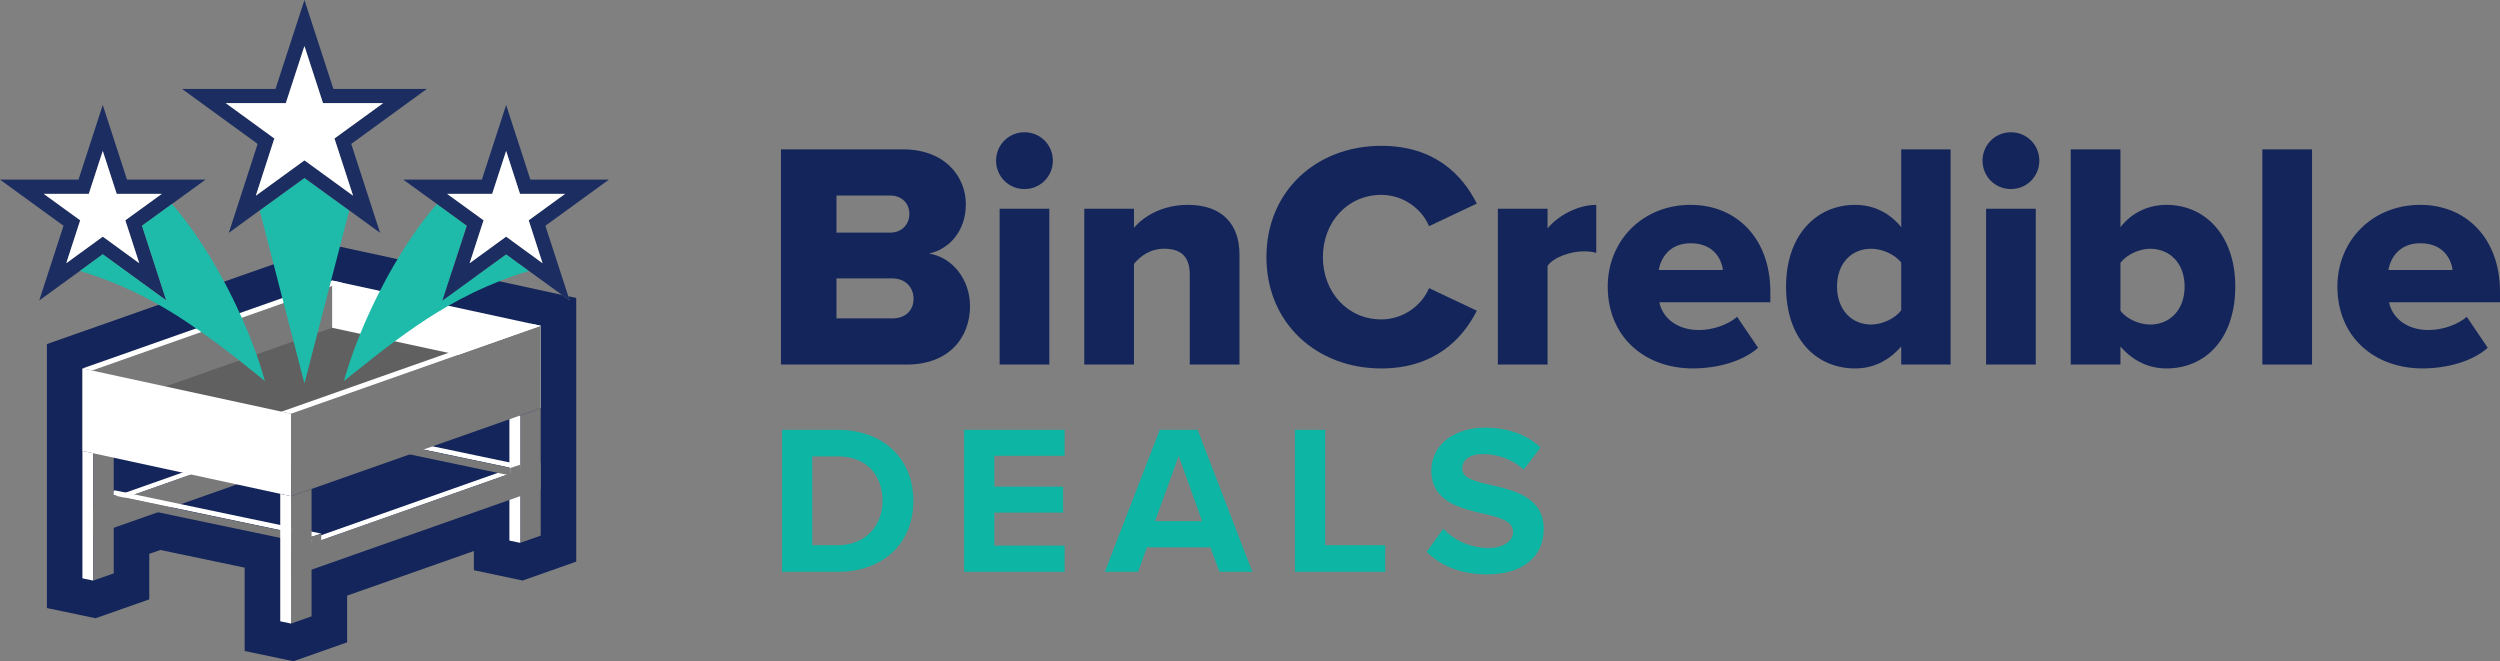 <?xml version="1.0" encoding="UTF-8"?><svg id="Layer_2" xmlns="http://www.w3.org/2000/svg" viewBox="0 0 261.786 69.24"><rect x="0" y="0" width="261.786" height="69.24" fill="#808080" stroke="none"/><defs><style>.cls-1{fill:#fff;}.cls-2{fill:#13255a;}.cls-3{fill:#1ebbaa;}.cls-4{fill:#0db6a4;}.cls-5{fill:#1c2e61;}.cls-6{fill:#606060;}.cls-7{fill:#797979;}</style></defs><g id="Layer_1-2"><g><g><path class="cls-4" d="M81.889,59.876v-14.869h5.862c4.66,0,7.893,2.965,7.893,7.445s-3.232,7.424-7.893,7.424h-5.862Zm3.165-2.787h2.697c2.943,0,4.66-2.117,4.66-4.637,0-2.63-1.605-4.659-4.66-4.659h-2.697v9.296Z"/><path class="cls-4" d="M100.957,59.876v-14.869h10.522v2.72h-7.357v3.232h7.201v2.72h-7.201v3.455h7.357v2.742h-10.522Z"/><path class="cls-4" d="M127.685,59.876l-.936-2.563h-6.644l-.937,2.563h-3.478l5.752-14.869h3.968l5.729,14.869h-3.456Zm-4.258-12.128l-2.475,6.822h4.927l-2.452-6.822Z"/><path class="cls-4" d="M135.599,59.876v-14.869h3.165v12.082h6.287v2.787h-9.452Z"/><path class="cls-4" d="M151.131,55.373c1.048,1.092,2.676,2.006,4.727,2.006,1.738,0,2.586-.824,2.586-1.672,0-1.114-1.293-1.493-3.01-1.895-2.43-.558-5.551-1.227-5.551-4.548,0-2.475,2.14-4.481,5.64-4.481,2.363,0,4.325,.714,5.797,2.073l-1.762,2.319c-1.204-1.115-2.809-1.628-4.258-1.628-1.427,0-2.185,.624-2.185,1.516,0,1.004,1.248,1.315,2.965,1.717,2.452,.558,5.573,1.293,5.573,4.593,0,2.72-1.939,4.771-5.952,4.771-2.854,0-4.904-.959-6.309-2.363l1.738-2.407Z"/></g><g><path class="cls-2" d="M81.779,38.175V15.641h12.77c4.459,0,6.588,2.905,6.588,5.743,0,2.804-1.723,4.695-3.852,5.169,2.398,.371,4.291,2.669,4.291,5.507,0,3.276-2.196,6.114-6.622,6.114h-13.175Zm5.811-13.817h5.642c1.183,0,1.993-.845,1.993-1.959s-.811-1.926-1.993-1.926h-5.642v3.885Zm0,8.986h5.844c1.386,0,2.23-.845,2.23-2.061,0-1.148-.812-2.129-2.23-2.129h-5.844v4.189Z"/><path class="cls-2" d="M104.304,16.824c0-1.655,1.317-2.974,2.973-2.974s2.973,1.318,2.973,2.974-1.317,2.973-2.973,2.973-2.973-1.317-2.973-2.973Zm.371,21.351V21.857h5.203v16.317h-5.203Z"/><path class="cls-2" d="M124.587,38.175v-9.426c0-1.993-1.047-2.702-2.668-2.702-1.555,0-2.568,.845-3.176,1.588v10.54h-5.203V21.857h5.203v1.993c.979-1.148,2.905-2.398,5.642-2.398,3.716,0,5.405,2.162,5.405,5.169v11.554h-5.203Z"/><path class="cls-2" d="M132.614,26.925c0-6.959,5.271-11.655,12.027-11.655,5.607,0,8.513,3.074,10,6.048l-5,2.364c-.743-1.79-2.669-3.276-5-3.276-3.514,0-6.115,2.838-6.115,6.52s2.602,6.521,6.115,6.521c2.331,0,4.257-1.486,5-3.277l5,2.365c-1.453,2.905-4.393,6.047-10,6.047-6.757,0-12.027-4.729-12.027-11.655Z"/><path class="cls-2" d="M156.848,38.175V21.857h5.203v2.061c1.081-1.317,3.142-2.466,5.101-2.466v5.034c-.304-.102-.743-.169-1.283-.169-1.352,0-3.142,.574-3.817,1.52v10.338h-5.203Z"/><path class="cls-2" d="M177.036,21.452c4.831,0,8.344,3.547,8.344,9.088v1.114h-11.621c.305,1.521,1.724,2.905,4.155,2.905,1.453,0,3.074-.574,3.986-1.385l2.196,3.243c-1.622,1.453-4.324,2.162-6.824,2.162-5.033,0-8.919-3.276-8.919-8.581,0-4.729,3.581-8.547,8.683-8.547Zm-3.345,6.824h6.723c-.135-1.148-.979-2.804-3.378-2.804-2.264,0-3.142,1.621-3.345,2.804Z"/><path class="cls-2" d="M199.086,38.175v-1.892c-1.352,1.554-3.007,2.297-4.831,2.297-4.02,0-7.229-3.04-7.229-8.581,0-5.338,3.142-8.547,7.229-8.547,1.791,0,3.514,.71,4.831,2.331V15.641h5.169v22.533h-5.169Zm0-10.676c-.676-.878-2.026-1.452-3.142-1.452-2.061,0-3.581,1.521-3.581,3.952s1.521,3.986,3.581,3.986c1.115,0,2.466-.607,3.142-1.486v-5Z"/><path class="cls-2" d="M207.6,16.824c0-1.655,1.317-2.974,2.973-2.974s2.973,1.318,2.973,2.974-1.317,2.973-2.973,2.973-2.973-1.317-2.973-2.973Zm.371,21.351V21.857h5.203v16.317h-5.203Z"/><path class="cls-2" d="M216.837,38.175V15.641h5.203v8.142c1.283-1.621,3.04-2.331,4.831-2.331,4.054,0,7.195,3.209,7.195,8.547,0,5.541-3.176,8.581-7.195,8.581-1.824,0-3.48-.743-4.831-2.297v1.892h-5.203Zm5.203-5.642c.642,.878,1.993,1.452,3.107,1.452,2.062,0,3.615-1.52,3.615-3.986,0-2.432-1.554-3.952-3.615-3.952-1.114,0-2.466,.608-3.107,1.486v5Z"/><path class="cls-2" d="M236.9,38.175V15.641h5.203v22.533h-5.203Z"/><path class="cls-2" d="M253.442,21.452c4.831,0,8.344,3.547,8.344,9.088v1.114h-11.621c.305,1.521,1.724,2.905,4.155,2.905,1.453,0,3.074-.574,3.986-1.385l2.196,3.243c-1.622,1.453-4.324,2.162-6.824,2.162-5.033,0-8.919-3.276-8.919-8.581,0-4.729,3.581-8.547,8.683-8.547Zm-3.345,6.824h6.723c-.135-1.148-.979-2.804-3.378-2.804-2.264,0-3.142,1.621-3.345,2.804Z"/></g><g><polygon class="cls-2" points="59.51 31.02 59.65 31.46 58.85 30.88 58.84 30.88 52.28 29.45 49.84 28.92 46.34 31.46 47.34 28.38 41.63 27.14 35.59 25.83 34.53 25.6 28.65 27.67 23.47 29.49 16.62 31.91 4.91 36.03 4.91 63.67 10.01 64.74 15.63 62.76 15.63 57.99 16.79 57.59 25.62 59.44 25.62 68.17 30.73 69.24 36.35 67.26 36.35 62.37 49.62 57.7 49.62 59.71 54.73 60.79 60.34 58.81 60.34 31.2 59.51 31.02"/><polygon class="cls-1" points="54.478 49.22 32.706 56.908 31.551 56.781 53.323 49.093 54.478 49.22"/><polygon class="cls-1" points="33.763 44.839 11.991 52.527 10.836 52.401 32.607 44.713 33.763 44.839"/><polygon class="cls-1" points="8.63 60.559 9.761 60.797 9.761 47.457 8.63 47.219 8.63 60.559"/><polygon class="cls-7" points="35.905 46.817 9.761 56.026 9.761 53.294 35.905 44.084 35.905 46.817"/><polygon class="cls-1" points="32.654 56.205 11.05 51.675 12.036 51.347 33.64 55.877 32.654 56.205"/><polygon class="cls-7" points="32.654 57.02 11.05 52.49 11.04 51.695 32.644 56.225 32.654 57.02"/><polygon class="cls-7" points="11.91 60.04 9.761 60.797 9.761 47.457 11.91 46.7 11.91 60.04"/><polygon class="cls-7" points="32.625 64.54 30.477 65.297 30.477 51.957 32.625 51.2 32.625 64.54"/><polygon class="cls-1" points="29.346 65.059 30.477 65.297 30.477 51.957 29.346 51.719 29.346 65.059"/><polygon class="cls-7" points="56.621 56.087 54.472 56.844 54.472 43.504 56.621 42.748 56.621 56.087"/><polygon class="cls-1" points="53.341 56.606 54.472 56.844 54.472 43.504 53.341 43.266 53.341 56.606"/><polygon class="cls-7" points="56.621 51.197 30.477 60.407 30.477 57.674 56.621 48.465 56.621 51.197"/><polygon class="cls-7" points="34.774 38.01 8.63 47.219 8.63 38.671 34.774 29.462 34.774 38.01"/><polygon class="cls-1" points="56.621 42.748 34.774 38.01 34.774 29.375 56.621 34.112 56.621 42.748"/><polygon class="cls-6" points="56.661 39.046 30.518 48.255 8.63 43.532 34.774 34.322 56.661 39.046"/><polygon class="cls-1" points="30.477 51.957 8.63 47.219 8.63 38.584 30.477 43.322 30.477 51.957"/><polygon class="cls-1" points="53.493 48.989 31.889 44.459 32.874 44.13 54.478 48.66 53.493 48.989"/><polygon class="cls-7" points="53.493 49.804 31.889 45.273 31.879 44.478 53.483 49.008 53.493 49.804"/><polygon class="cls-7" points="54.478 48.66 54.478 49.926 53.454 50.308 53.493 48.989 54.478 48.66"/><polygon class="cls-7" points="56.621 42.748 30.477 51.957 30.477 43.322 56.621 34.112 56.621 42.748"/><polygon class="cls-1" points="56.621 34.112 30.477 43.322 29.461 43.111 55.605 33.901 56.621 34.112"/><polygon class="cls-1" points="35.789 29.586 9.646 38.795 8.63 38.584 34.774 29.375 35.789 29.586"/><polygon class="cls-7" points="33.64 55.877 33.64 57.143 32.615 57.524 32.654 56.205 33.64 55.877"/><polygon class="cls-3" points="36.57 22.03 35.59 25.83 34.66 29.41 34.64 29.51 34.5 30.05 33.51 33.86 33.25 34.86 32.2 38.92 31.88 40.15 31.61 39.12 30.74 35.74 30.52 34.91 29.7 31.74 29.59 31.29 29.56 31.2 28.65 27.67 27.19 22.03 31.88 18.63 36.57 22.03"/><path class="cls-5" d="M44.7,9.31h-9.79L31.88,0l-3.03,9.31h-9.79l7.92,5.76-3.02,9.31,3.23-2.35,4.69-3.4,4.69,3.4,3.23,2.35-3.02-9.31,7.92-5.76Zm-7.73,11.18l-5.09-3.7-5.09,3.7,1.94-5.99-5.09-3.7h6.29l1.95-5.98,1.94,5.98h6.3l-5.1,3.7,1.95,5.99Z"/><polygon class="cls-1" points="35.02 14.5 36.97 20.49 31.88 16.79 26.79 20.49 28.73 14.5 23.64 10.8 29.93 10.8 31.88 4.82 33.82 10.8 40.12 10.8 35.02 14.5"/><g><path class="cls-5" d="M21.52,18.81H13.3l-2.54-7.82-2.54,7.82H0l6.65,4.83-2.54,7.82,4.26-3.09,2.39-1.74,6.65,4.83-2.54-7.82,3.14-2.28,3.51-2.55Zm-10.04,6.49l-.72-.52-3.82,2.78,1.46-4.49-3.82-2.77h4.72l1.46-4.49,1.46,4.49h4.72l-3.82,2.77,.27,.82,1.19,3.67-3.1-2.26Z"/><path class="cls-3" d="M27.74,39.9c-.94-.76-1.83-1.47-2.69-2.16-.27-.2-.54-.41-.8-.62-1.09-.84-2.14-1.63-3.17-2.35-.15-.12-.31-.22-.46-.32-.03-.03-.06-.05-.09-.06-1.31-.92-2.6-1.74-3.91-2.48-2.54-1.44-5.16-2.59-8.25-3.54l2.39-1.74,6.65,4.83-2.54-7.82,3.14-2.28c2.09,2.41,3.93,5.27,5.46,8.13,.59,1.1,1.14,2.21,1.62,3.29,.02,.03,.03,.06,.04,.08,.07,.14,.13,.28,.19,.42,.47,1.05,.89,2.06,1.24,3.03,.11,.27,.21,.54,.3,.8,.36,1.01,.65,1.95,.88,2.79Z"/></g><polygon class="cls-1" points="13.39 23.89 14.58 27.56 11.48 25.3 10.76 24.78 6.94 27.56 8.4 23.07 4.58 20.3 9.3 20.3 10.76 15.81 12.22 20.3 16.94 20.3 13.12 23.07 13.39 23.89"/><path class="cls-3" d="M55.39,28.37c-1.09,.33-2.12,.69-3.11,1.08-1.88,.74-3.62,1.59-5.32,2.56h-.01c-.03,.02-.06,.04-.1,.07-1.47,.84-2.92,1.79-4.41,2.86-.36,.25-.73,.52-1.1,.8-1.19,.87-2.42,1.83-3.73,2.89-.52,.4-1.05,.83-1.59,1.27,.13-.48,.28-.99,.45-1.52,.34-1.05,.76-2.21,1.25-3.42,.13-.32,.26-.64,.4-.96,.48-1.12,1.03-2.29,1.63-3.46,.01-.03,.02-.05,.04-.08,.56-1.11,1.17-2.23,1.84-3.32,1.22-2.05,2.6-4.04,4.12-5.78l3.14,2.28-1.55,4.74-1,3.08,3.5-2.54,3.16-2.29,2.39,1.74Z"/><path class="cls-5" d="M57.11,23.64l6.65-4.83h-8.22l-2.54-7.82-2.54,7.82h-8.23l3.52,2.55,3.14,2.28-1.55,4.74-1,3.08,3.5-2.54,3.16-2.29,2.39,1.74,3.45,2.51h.01l.8,.58-.14-.44-2.4-7.38Zm-4.11,1.14l-.72,.52-3.1,2.26,1.19-3.67,.27-.82-3.82-2.77h4.72l1.46-4.49,1.45,4.49h4.72l-3.81,2.77,1.45,4.49-3.81-2.78Z"/><polygon class="cls-1" points="55.36 23.07 56.81 27.56 53 24.78 52.28 25.3 49.18 27.56 50.37 23.89 50.64 23.07 46.82 20.3 51.54 20.3 53 15.81 54.45 20.3 59.17 20.3 55.36 23.07"/></g></g></g></svg>